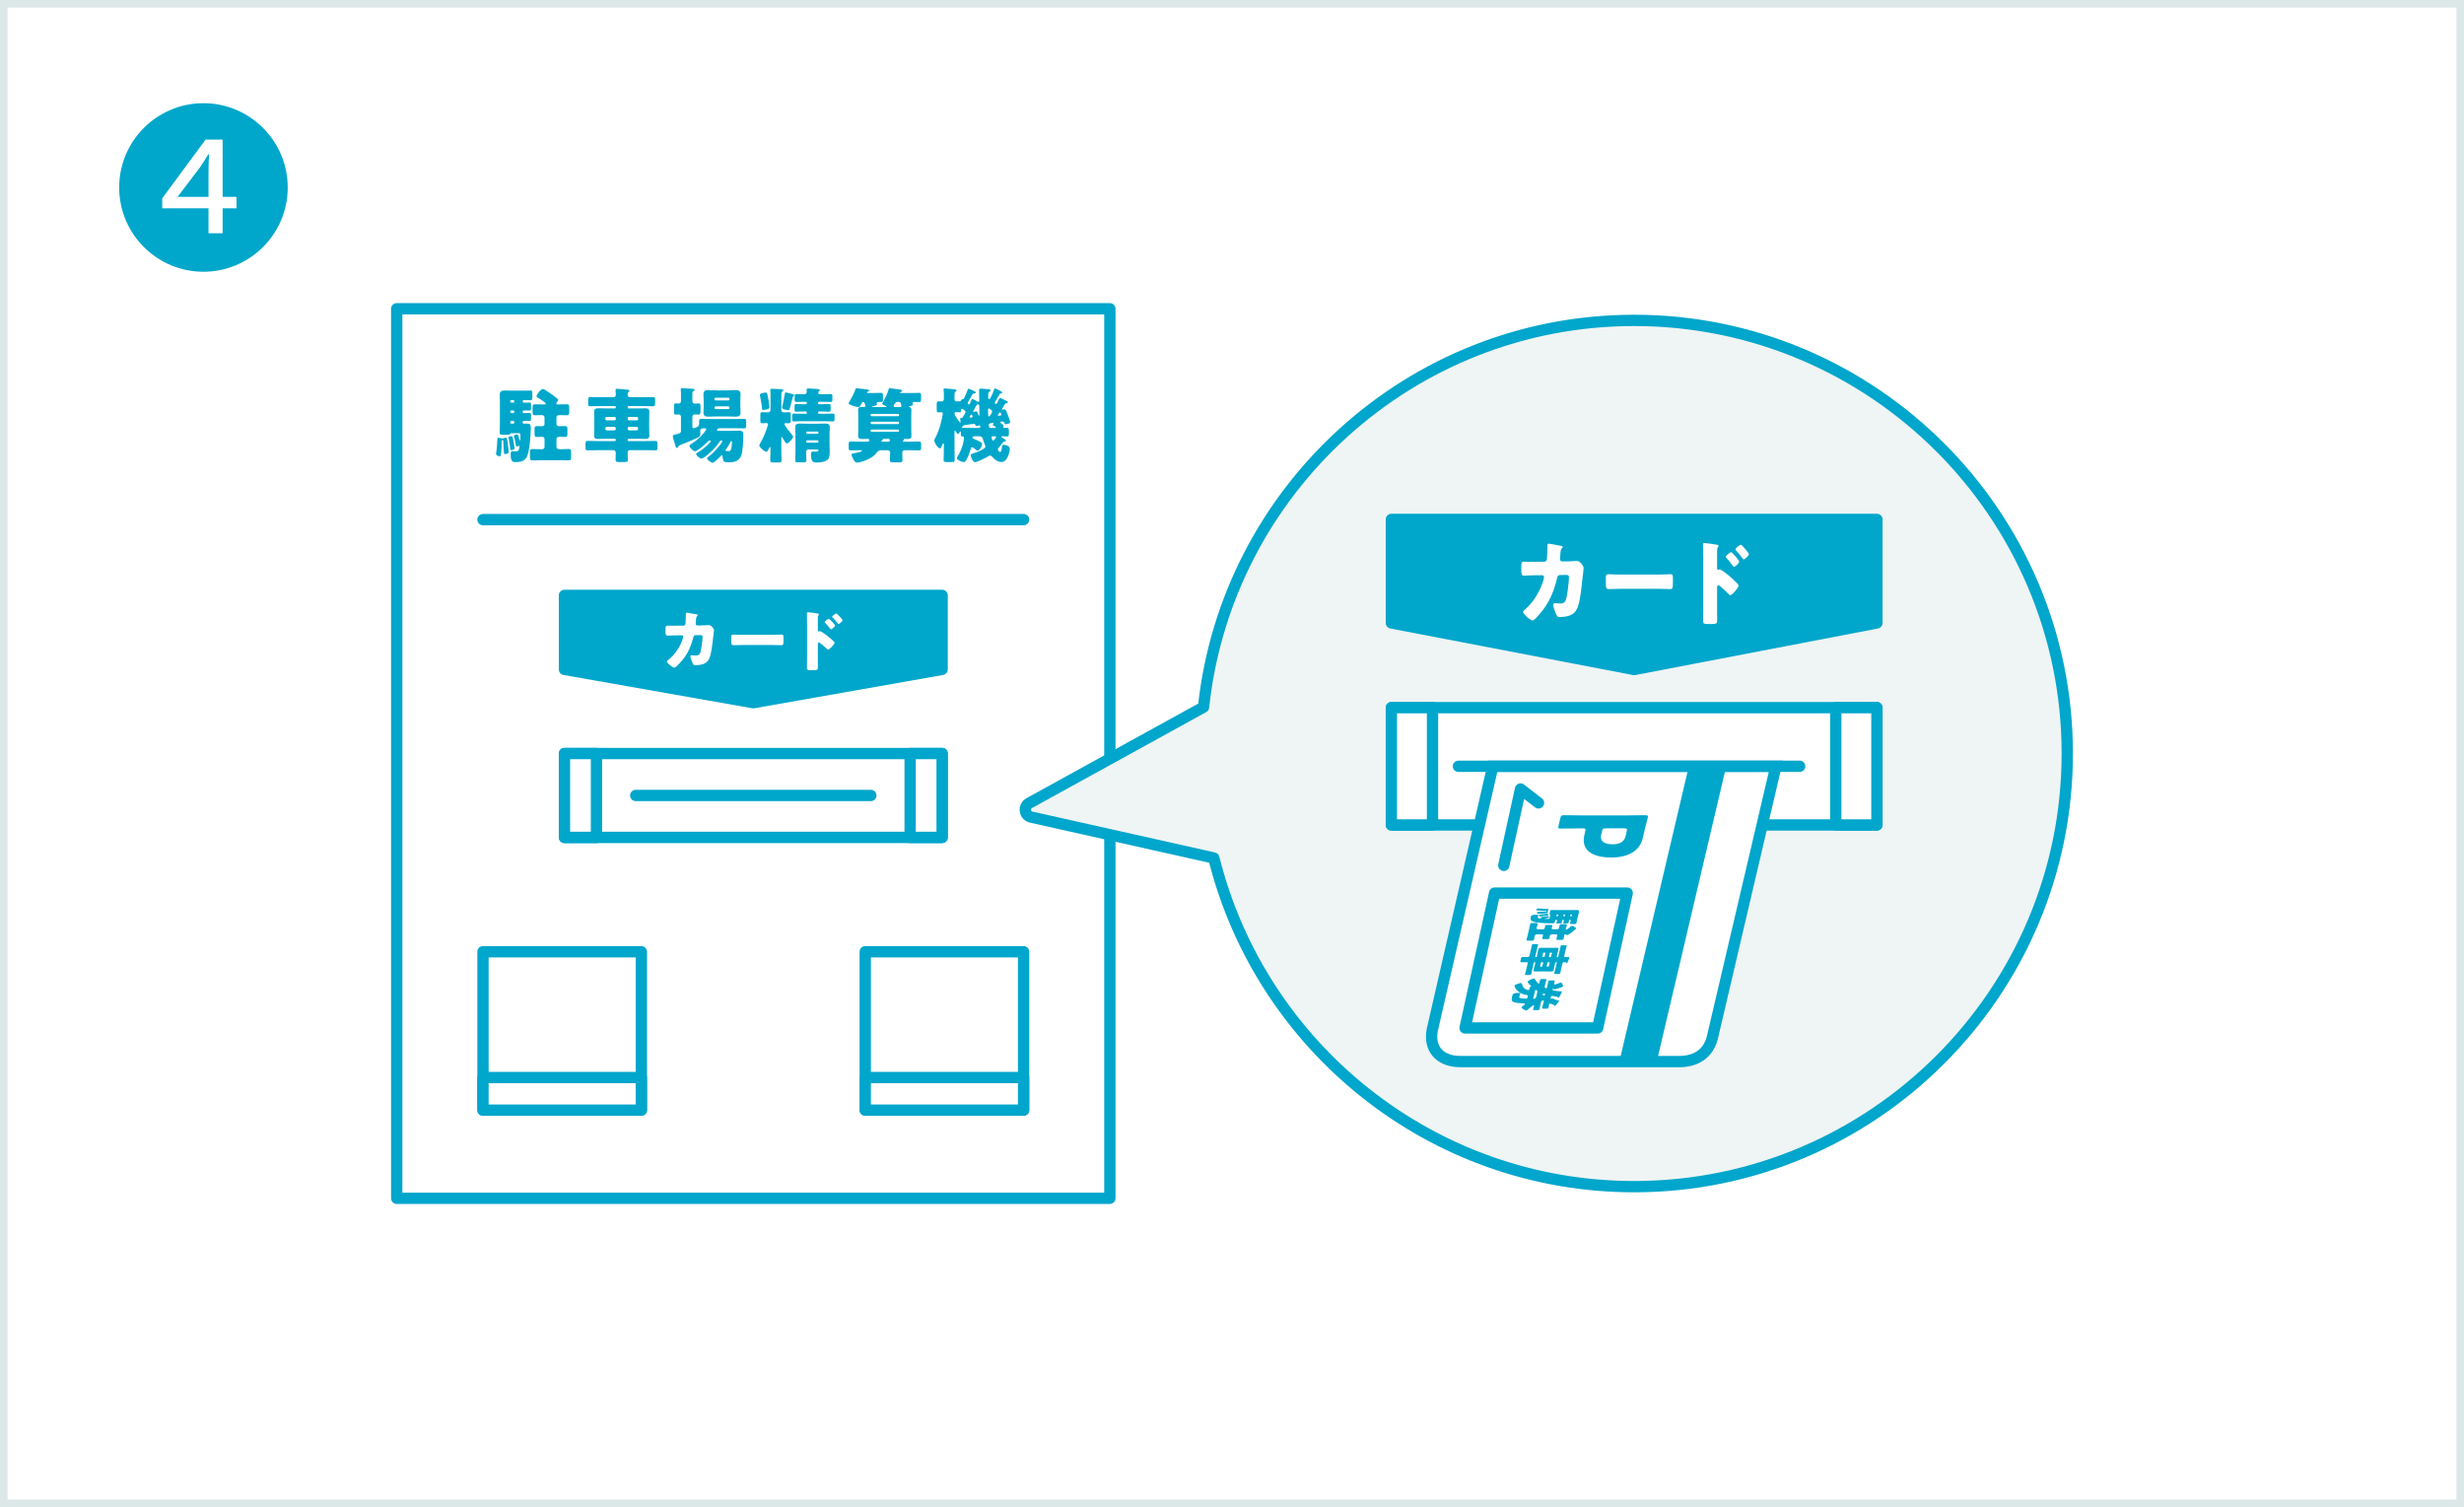 <svg width="327" height="200" viewBox="0 0 327 200" fill="none" xmlns="http://www.w3.org/2000/svg">
<rect x="0" y="0" width="327" height="200" fill="#333333" stroke="none"/>
<g clip-path="url(#clip0_157_371)">
<rect x="0.5" y="0.5" width="326" height="199" fill="white"/>
<rect x="0.5" y="0.5" width="326" height="199" stroke="#DCE7E7"/>
<g clip-path="url(#clip1_157_371)">
<path d="M147.292 40.975H52.65V159.024H147.292V40.975Z" fill="white"/>
<path d="M147.292 159.775H52.65C52.236 159.775 51.9 159.439 51.9 159.025V40.975C51.9 40.561 52.236 40.225 52.65 40.225H147.292C147.706 40.225 148.042 40.561 148.042 40.975V159.025C148.042 159.439 147.706 159.775 147.292 159.775ZM53.4 158.275H146.542V41.725H53.4V158.275Z" fill="#00A6CB"/>
<path d="M65.834 60.257C65.834 60.202 65.844 60.17 65.844 60.116C65.93 59.631 65.984 58.897 65.996 58.455C66.007 58.228 66.007 58.088 66.115 58.088C66.157 58.088 66.579 58.175 66.642 58.186C66.674 58.197 66.697 58.197 66.719 58.197C66.751 58.197 66.794 58.176 66.816 58.154C66.87 58.121 67.075 58.089 67.139 58.089C67.269 58.089 67.302 58.154 67.409 59.006C67.442 59.222 67.507 59.848 67.507 60.021C67.507 60.237 67.031 60.258 67.01 60.258C66.88 60.258 66.88 60.193 66.847 59.643C66.837 59.384 66.826 59.006 66.782 58.478C66.782 58.435 66.782 58.403 66.728 58.403C66.578 58.403 66.578 58.532 66.578 58.596C66.578 59.072 66.544 59.88 66.469 60.312C66.448 60.43 66.436 60.56 66.329 60.56C66.275 60.559 65.834 60.473 65.834 60.257ZM69.371 53.298C69.371 53.374 69.425 53.439 69.511 53.439H69.76C69.975 53.439 70.126 53.418 70.266 53.418C70.45 53.418 70.472 53.515 70.472 53.752V54.162C70.472 54.389 70.45 54.486 70.266 54.486C70.138 54.486 69.965 54.475 69.76 54.475H69.511C69.436 54.475 69.371 54.529 69.371 54.604V54.679C69.371 54.755 69.436 54.82 69.511 54.82H69.76C69.975 54.82 70.126 54.799 70.266 54.799C70.45 54.799 70.472 54.896 70.472 55.133V55.543C70.472 55.77 70.45 55.867 70.266 55.867C70.138 55.867 69.965 55.856 69.76 55.856H69.511C69.436 55.856 69.371 55.91 69.371 55.985V56.083C69.371 56.18 69.425 56.223 69.522 56.223C69.651 56.223 69.781 56.212 69.912 56.212C70.386 56.212 70.439 56.406 70.439 56.74V56.924C70.439 57.766 70.278 59.912 69.921 60.624C69.62 61.228 69.047 61.325 68.412 61.325C68.099 61.325 67.775 61.314 67.775 60.354C67.775 60.106 67.785 59.879 67.99 59.879C68.076 59.879 68.174 59.9 68.314 59.9C68.725 59.9 68.822 59.846 68.897 59.534C68.909 59.458 68.941 59.285 68.941 59.221C68.941 59.189 68.93 59.157 68.897 59.157C68.865 59.157 68.79 59.2 68.757 59.211C68.704 59.232 68.638 59.254 68.573 59.254C68.508 59.254 68.477 59.2 68.454 59.038C68.4 58.704 68.314 58.315 68.228 57.971C68.216 57.928 68.207 57.895 68.207 57.863C68.207 57.713 68.519 57.658 68.617 57.658C68.736 57.658 68.757 57.669 68.909 58.252C68.919 58.295 68.951 58.468 68.995 58.468C69.058 58.468 69.07 57.94 69.07 57.799C69.07 57.508 68.962 57.487 68.736 57.487H67.873C67.775 57.487 67.754 57.519 67.71 57.594C67.656 57.68 67.537 57.692 67.355 57.692H66.751C66.406 57.692 66.308 57.67 66.308 57.4C66.308 56.99 66.341 56.591 66.341 56.192V53.225C66.341 52.913 66.32 52.632 66.32 52.406C66.32 51.942 66.569 51.823 66.989 51.823C67.281 51.823 67.561 51.844 67.841 51.844H69.826C70.053 51.844 70.279 51.823 70.409 51.823C70.626 51.823 70.647 51.953 70.647 52.212V52.687C70.647 52.989 70.626 53.119 70.409 53.119C70.281 53.119 70.053 53.098 69.826 53.098H69.513C69.438 53.098 69.374 53.152 69.374 53.227V53.298H69.371ZM68.088 58.272C68.162 58.618 68.216 58.973 68.27 59.319C68.281 59.383 68.293 59.426 68.293 59.48C68.293 59.707 67.861 59.739 67.84 59.739C67.731 59.739 67.731 59.653 67.71 59.48C67.668 59.114 67.591 58.542 67.505 58.186C67.495 58.143 67.484 58.099 67.484 58.056C67.484 57.905 67.841 57.872 67.873 57.872C67.981 57.872 68.013 57.938 68.088 58.272ZM68.249 53.223C68.249 53.148 68.186 53.094 68.109 53.094H67.862C67.785 53.094 67.722 53.148 67.722 53.223V53.298C67.722 53.374 67.785 53.439 67.862 53.439H68.109C68.186 53.439 68.239 53.375 68.249 53.298V53.223ZM68.249 54.604C68.249 54.529 68.186 54.475 68.109 54.475H67.862C67.785 54.475 67.722 54.529 67.722 54.604V54.679C67.722 54.755 67.785 54.82 67.862 54.82H68.109C68.186 54.82 68.239 54.756 68.249 54.679V54.604ZM68.249 55.985C68.249 55.91 68.186 55.856 68.109 55.856H67.862C67.785 55.856 67.722 55.91 67.722 55.985V56.083C67.722 56.169 67.785 56.223 67.862 56.223H68.109C68.186 56.223 68.239 56.169 68.249 56.083V55.985ZM71.853 61.077C71.454 61.077 71.055 61.098 70.666 61.098C70.365 61.098 70.332 60.991 70.332 60.623V60.084C70.332 59.717 70.353 59.588 70.656 59.588C71.055 59.588 71.454 59.62 71.855 59.62C72.059 59.62 72.264 59.556 72.264 59.318V58.26C72.264 58.044 72.103 57.969 71.909 57.969C71.704 57.969 71.487 57.99 71.272 57.99C70.969 57.99 70.938 57.871 70.938 57.537V57.009C70.938 56.685 70.959 56.545 71.249 56.545C71.466 56.545 71.681 56.566 71.886 56.566C72.058 56.566 72.263 56.501 72.263 56.295V55.39C72.263 55.206 72.091 55.087 71.918 55.087C71.617 55.087 71.326 55.108 71.022 55.108C70.71 55.108 70.677 54.99 70.677 54.644V54.159C70.677 53.782 70.698 53.652 71.022 53.652C71.389 53.652 71.746 53.673 72.112 53.673H72.296C72.361 53.673 72.436 53.641 72.436 53.576C72.436 53.414 71.531 52.864 71.358 52.766C71.282 52.723 71.207 52.68 71.207 52.582C71.207 52.389 71.746 51.622 72.058 51.622C72.221 51.622 73.126 52.259 73.309 52.389C73.472 52.507 73.871 52.809 73.999 52.928C74.043 52.971 74.064 53.014 74.064 53.068C74.064 53.176 73.989 53.262 73.924 53.349C73.891 53.392 73.817 53.489 73.817 53.554C73.817 53.64 73.924 53.672 73.989 53.672H74.108C74.475 53.672 74.841 53.651 75.209 53.651C75.51 53.651 75.543 53.781 75.543 54.115V54.643C75.543 54.978 75.51 55.107 75.209 55.107C74.895 55.107 74.594 55.086 74.281 55.086C74.076 55.086 73.849 55.129 73.849 55.366V56.283C73.849 56.456 74.02 56.564 74.183 56.564C74.453 56.564 74.722 56.543 74.992 56.543C75.282 56.543 75.305 56.683 75.305 57.007V57.525C75.305 57.859 75.282 57.989 74.981 57.989C74.743 57.989 74.505 57.968 74.269 57.968C74.085 57.968 73.849 58.011 73.849 58.248V59.316C73.849 59.586 74.139 59.618 74.356 59.618C74.722 59.618 75.09 59.586 75.466 59.586C75.769 59.586 75.79 59.704 75.79 60.05V60.621C75.79 60.988 75.769 61.096 75.466 61.096C75.067 61.096 74.668 61.075 74.269 61.075H71.853V61.077Z" fill="#00A7CB"/>
<path d="M81.588 54.204C81.665 54.204 81.728 54.14 81.728 54.064V54.032C81.728 53.956 81.665 53.891 81.588 53.891H79.647C79.215 53.891 78.772 53.912 78.341 53.912C78.082 53.912 78.061 53.837 78.061 53.567V53.092C78.061 52.779 78.082 52.693 78.341 52.693C78.772 52.693 79.216 52.714 79.647 52.714H81.427C81.599 52.714 81.728 52.573 81.728 52.402C81.728 52.175 81.686 51.862 81.686 51.755C81.686 51.625 81.782 51.593 81.891 51.593C81.966 51.593 82.096 51.604 82.171 51.614C82.547 51.646 82.925 51.678 83.303 51.722C83.389 51.733 83.54 51.743 83.54 51.862C83.54 51.938 83.475 51.97 83.412 52.035C83.303 52.132 83.293 52.262 83.293 52.434C83.293 52.595 83.444 52.714 83.594 52.714H85.353C85.784 52.714 86.216 52.693 86.659 52.693C86.918 52.693 86.939 52.779 86.939 53.092V53.525C86.939 53.828 86.918 53.914 86.659 53.914C86.216 53.914 85.784 53.893 85.353 53.893H83.433C83.358 53.893 83.293 53.957 83.293 54.034V54.066C83.293 54.141 83.358 54.206 83.433 54.206H84.641C84.966 54.206 85.288 54.185 85.624 54.185C85.969 54.185 86.174 54.25 86.174 54.649C86.174 55.005 86.153 55.361 86.153 55.717V56.72C86.153 57.076 86.174 57.432 86.174 57.788C86.174 58.166 85.98 58.252 85.633 58.252C85.299 58.252 84.975 58.231 84.641 58.231H83.433C83.356 58.231 83.293 58.295 83.293 58.371V58.404C83.293 58.479 83.356 58.533 83.433 58.533H85.665C86.097 58.533 86.54 58.512 86.972 58.512C87.231 58.512 87.251 58.61 87.251 58.911V59.396C87.251 59.687 87.231 59.763 86.972 59.763C86.529 59.763 86.097 59.741 85.665 59.741H83.594C83.389 59.741 83.293 59.892 83.293 60.087C83.293 60.389 83.325 60.691 83.325 60.993C83.325 61.295 83.206 61.316 82.806 61.316H82.18C81.825 61.316 81.695 61.295 81.695 61.004C81.695 60.692 81.716 60.378 81.716 60.066C81.716 59.893 81.597 59.742 81.425 59.742H79.3C78.859 59.742 78.427 59.764 77.996 59.764C77.737 59.764 77.704 59.677 77.704 59.375V58.868C77.704 58.597 77.736 58.512 77.996 58.512C78.427 58.512 78.859 58.533 79.3 58.533H81.588C81.663 58.533 81.728 58.479 81.728 58.404V58.371C81.728 58.296 81.663 58.231 81.588 58.231H80.379C80.056 58.231 79.733 58.252 79.398 58.252C79.053 58.252 78.849 58.188 78.849 57.788C78.849 57.432 78.87 57.076 78.87 56.72V55.715C78.87 55.348 78.849 54.992 78.849 54.625C78.849 54.259 79.064 54.183 79.388 54.183C79.722 54.183 80.046 54.204 80.38 54.204H81.588ZM81.556 55.78C81.665 55.78 81.728 55.705 81.728 55.607V55.5C81.728 55.403 81.653 55.327 81.556 55.327H80.51C80.413 55.327 80.338 55.403 80.338 55.5V55.607C80.338 55.705 80.413 55.78 80.51 55.78H81.556ZM80.543 56.643C80.434 56.643 80.338 56.74 80.338 56.848V56.912C80.338 57.02 80.434 57.117 80.543 57.117H81.523C81.632 57.117 81.728 57.02 81.728 56.912V56.848C81.728 56.729 81.642 56.654 81.523 56.643H80.543ZM84.513 55.78C84.609 55.78 84.686 55.705 84.686 55.607V55.5C84.686 55.403 84.609 55.327 84.513 55.327H83.466C83.37 55.327 83.294 55.403 83.294 55.5V55.607C83.294 55.705 83.359 55.78 83.466 55.78H84.513ZM83.499 56.643C83.379 56.643 83.293 56.729 83.293 56.848V56.912C83.293 57.02 83.379 57.117 83.499 57.117H84.48C84.588 57.117 84.684 57.02 84.684 56.912V56.848C84.684 56.74 84.588 56.643 84.48 56.643H83.499Z" fill="#00A7CB"/>
<path d="M90.376 55.359C90.376 55.079 90.213 55.004 90.096 55.004C89.954 55.004 89.814 55.015 89.674 55.015C89.469 55.015 89.448 54.896 89.448 54.616V53.958C89.448 53.656 89.469 53.537 89.684 53.537C89.803 53.537 89.954 53.549 90.073 53.549C90.234 53.549 90.374 53.451 90.374 53.225V52.211C90.374 52.07 90.343 51.812 90.343 51.671C90.343 51.542 90.428 51.521 90.547 51.521C90.698 51.521 91.776 51.585 91.95 51.596C92.058 51.607 92.177 51.628 92.177 51.747C92.177 51.833 92.091 51.865 91.993 51.941C91.895 52.005 91.885 52.07 91.885 52.178V53.224C91.885 53.472 92.035 53.559 92.177 53.559C92.359 53.559 92.543 53.537 92.727 53.537C92.942 53.537 92.963 53.645 92.963 53.99V54.562C92.963 54.907 92.942 55.015 92.727 55.015C92.543 55.015 92.371 54.994 92.186 54.994C92.035 54.994 91.885 55.101 91.885 55.36V56.514C91.885 56.698 91.906 56.838 92.058 56.838C92.112 56.838 92.349 56.73 92.413 56.708C92.618 56.622 92.781 56.503 92.781 56.266V55.996C92.781 55.705 92.802 55.586 93.028 55.586C93.427 55.586 93.826 55.607 94.237 55.607H97.581C97.98 55.607 98.379 55.586 98.778 55.586C99.004 55.586 99.025 55.684 99.025 55.996V56.503C99.025 56.751 98.983 56.849 98.778 56.849C98.379 56.849 97.98 56.828 97.581 56.828H95.531C95.186 56.828 95.153 57.044 95.153 57.076C95.153 57.162 95.261 57.173 95.326 57.173H97.127C97.451 57.173 97.775 57.152 98.099 57.152C98.617 57.152 98.648 57.411 98.648 57.853C98.648 58.5 98.584 59.838 98.379 60.431C98.097 61.23 97.428 61.348 96.674 61.348C96.026 61.348 95.962 61.284 95.885 60.539C95.874 60.441 95.853 60.409 95.799 60.409C95.757 60.409 95.703 60.464 95.671 60.496C95.508 60.68 94.785 61.413 94.57 61.413C94.355 61.413 93.837 61.003 93.837 60.83C93.837 60.733 93.966 60.646 94.041 60.593C94.731 60.118 95.865 58.77 95.865 58.543C95.865 58.489 95.822 58.468 95.778 58.468H95.713C95.594 58.468 95.541 58.543 95.487 58.63C95.282 58.953 95.013 59.276 94.754 59.558C94.322 60.022 93.632 60.615 93.275 60.798C93.201 60.841 93.135 60.852 93.082 60.852C92.855 60.852 92.379 60.42 92.379 60.238C92.379 60.162 92.477 60.119 92.531 60.087C93.436 59.58 94.343 58.685 94.343 58.523C94.343 58.469 94.266 58.469 94.224 58.469C94.094 58.469 94.019 58.501 93.931 58.598C93.51 59.04 93.035 59.461 92.496 59.775C92.421 59.818 92.323 59.893 92.227 59.893C91.999 59.893 91.493 59.354 91.493 59.16C91.493 59.062 91.591 59.019 91.677 58.966C92.346 58.534 92.831 58.147 93.349 57.531C93.424 57.444 93.725 57.067 93.725 56.969C93.725 56.872 93.618 56.84 93.531 56.84C93.186 56.84 92.927 56.861 92.927 57.142C92.927 57.229 92.939 57.433 92.939 57.574C92.939 57.79 92.918 57.908 92.712 58.016C92.097 58.328 90.921 58.814 90.263 59.062C90.091 59.138 90.069 59.17 90.004 59.289C89.96 59.365 89.927 59.451 89.841 59.451C89.778 59.451 89.722 59.397 89.68 59.278C89.615 59.106 89.528 58.782 89.4 58.372C89.356 58.243 89.291 58.049 89.291 57.92C89.291 57.704 89.463 57.693 89.755 57.628C90.317 57.488 90.371 57.455 90.371 57.132V55.359H90.376ZM96.525 51.81C96.891 51.81 97.258 51.767 97.635 51.767C98.046 51.767 98.282 51.885 98.282 52.338C98.282 52.586 98.251 52.834 98.251 53.137V53.935C98.251 54.226 98.282 54.486 98.282 54.734C98.282 55.176 98.046 55.295 97.645 55.295C97.269 55.295 96.891 55.263 96.523 55.263H95.111C94.743 55.263 94.377 55.295 93.999 55.295C93.59 55.295 93.353 55.188 93.353 54.734C93.353 54.486 93.385 54.226 93.385 53.935V53.137C93.385 52.834 93.353 52.586 93.353 52.338C93.353 51.896 93.579 51.767 93.989 51.767C94.367 51.767 94.743 51.81 95.111 51.81H96.525ZM96.675 53.137C96.751 53.137 96.816 53.083 96.816 53.007V52.921C96.816 52.845 96.751 52.78 96.675 52.78H94.96C94.885 52.78 94.82 52.844 94.82 52.921V53.007C94.82 53.083 94.885 53.137 94.96 53.137H96.675ZM94.993 53.924C94.895 53.924 94.82 54 94.82 54.097V54.118C94.82 54.215 94.895 54.291 94.993 54.291H96.644C96.74 54.291 96.816 54.215 96.816 54.118V54.097C96.816 54 96.751 53.924 96.644 53.924H94.993ZM96.956 58.618C96.837 58.898 96.513 59.427 96.331 59.664C96.309 59.696 96.287 59.718 96.287 59.75C96.287 59.848 96.374 59.848 96.481 59.858C96.535 59.869 96.632 59.869 96.686 59.869C96.838 59.869 96.924 59.848 96.999 59.664C97.064 59.513 97.129 59.222 97.129 58.672C97.129 58.618 97.129 58.531 97.052 58.531C96.999 58.531 96.978 58.574 96.956 58.618Z" fill="#00A7CB"/>
<path d="M102.257 52.641C102.257 52.457 102.257 52.209 102.246 52.09C102.235 51.972 102.225 51.831 102.225 51.756C102.225 51.637 102.289 51.594 102.408 51.594C102.581 51.594 103.358 51.626 103.616 51.648C103.788 51.659 103.961 51.669 103.961 51.778C103.961 51.875 103.885 51.907 103.81 51.951C103.713 52.015 103.691 52.058 103.691 52.663V54.432C103.691 54.594 103.81 54.724 104.014 54.724C104.241 54.724 104.467 54.703 104.704 54.703C104.92 54.703 104.941 54.8 104.941 55.101V55.77C104.941 56.072 104.92 56.169 104.704 56.169C104.564 56.169 104.413 56.158 104.273 56.158C104.197 56.158 104.1 56.179 104.1 56.276C104.1 56.481 104.996 57.56 105.168 57.765C105.222 57.829 105.254 57.862 105.254 57.949C105.254 58.197 104.661 58.845 104.413 58.845C104.305 58.845 104.24 58.747 104.143 58.596C104.035 58.424 103.927 58.251 103.83 58.068C103.819 58.047 103.787 58.004 103.754 58.004C103.7 58.004 103.69 58.09 103.69 58.133V59.558C103.69 60.076 103.722 60.582 103.722 61.089C103.722 61.348 103.614 61.37 103.29 61.37H102.665C102.32 61.37 102.223 61.348 102.223 61.078C102.223 60.571 102.255 60.064 102.255 59.557V59.415C102.255 59.372 102.234 59.318 102.191 59.318C102.126 59.318 102.061 59.49 102.04 59.534C101.986 59.652 101.857 59.954 101.706 59.954C101.479 59.954 100.768 59.35 100.768 59.135C100.768 59.027 100.854 58.898 100.908 58.8C101.232 58.239 101.566 57.451 101.771 56.837C101.803 56.739 101.933 56.384 101.933 56.309C101.933 56.211 101.836 56.147 101.717 56.147C101.534 56.147 101.34 56.168 101.145 56.168C100.93 56.168 100.908 56.082 100.908 55.769V55.089C100.908 54.798 100.93 54.701 101.145 54.701C101.339 54.701 101.642 54.722 101.9 54.722C102.105 54.722 102.234 54.635 102.256 54.419V52.641H102.257ZM101.815 52.231C101.836 52.295 102.009 53.116 102.031 53.277C102.052 53.418 102.117 53.946 102.117 54.054C102.117 54.313 101.491 54.409 101.286 54.409C101.145 54.409 101.135 54.366 101.124 54.107C101.103 53.761 100.941 52.92 100.854 52.489C100.843 52.446 100.843 52.435 100.843 52.414C100.843 52.187 101.447 52.101 101.62 52.101C101.718 52.101 101.783 52.133 101.815 52.231ZM103.789 54.076C103.789 54.055 103.832 53.892 103.886 53.655C103.972 53.288 104.123 52.49 104.156 52.263C104.167 52.177 104.167 52.079 104.264 52.079C104.361 52.079 104.857 52.22 104.997 52.252C105.288 52.327 105.385 52.338 105.385 52.457C105.385 52.511 105.353 52.532 105.31 52.564C105.213 52.64 105.181 52.769 105.116 53.06C105.051 53.363 104.889 53.977 104.792 54.269C104.76 54.376 104.728 54.43 104.598 54.43C104.469 54.431 103.789 54.324 103.789 54.076ZM109.28 52.317C109.604 52.317 109.927 52.296 110.251 52.296C110.445 52.296 110.466 52.36 110.466 52.587V53.019C110.466 53.256 110.445 53.343 110.251 53.343C110.014 53.343 109.636 53.322 109.28 53.322H108.709C108.634 53.322 108.569 53.376 108.569 53.451V53.505C108.569 53.581 108.634 53.646 108.709 53.646H109.043C109.367 53.646 109.701 53.614 110.025 53.614C110.208 53.614 110.23 53.678 110.23 53.884V54.348C110.23 54.564 110.209 54.639 110.025 54.639C109.755 54.639 109.41 54.607 109.043 54.607H108.687C108.622 54.607 108.568 54.671 108.568 54.737V54.78C108.568 54.855 108.622 54.909 108.687 54.909H109.561C109.884 54.909 110.197 54.888 110.521 54.888C110.726 54.888 110.748 54.953 110.748 55.191V55.623C110.748 55.85 110.727 55.925 110.543 55.925C110.219 55.925 109.885 55.904 109.562 55.904H106.325C105.991 55.904 105.667 55.925 105.344 55.925C105.15 55.925 105.128 55.85 105.128 55.623V55.191C105.128 54.964 105.149 54.888 105.344 54.888C105.668 54.888 106.002 54.909 106.325 54.909H106.951C107.027 54.909 107.08 54.855 107.08 54.78V54.737C107.08 54.672 107.026 54.607 106.951 54.607H106.649C106.293 54.607 105.959 54.639 105.668 54.639C105.474 54.639 105.452 54.553 105.452 54.337V53.935C105.452 53.698 105.473 53.612 105.668 53.612C105.992 53.612 106.326 53.644 106.649 53.644H106.941C107.016 53.644 107.081 53.58 107.081 53.503V53.449C107.081 53.374 107.016 53.32 106.941 53.32H106.659C106.303 53.32 105.926 53.341 105.688 53.341C105.483 53.341 105.461 53.254 105.461 53.006V52.651C105.461 52.37 105.472 52.295 105.677 52.295C105.936 52.295 106.205 52.316 106.465 52.316H106.724C106.929 52.316 107.058 52.209 107.058 51.993C107.058 51.917 107.047 51.777 107.047 51.745C107.047 51.604 107.111 51.551 107.252 51.551C107.359 51.551 108.201 51.605 108.352 51.615C108.633 51.636 108.794 51.626 108.794 51.777C108.794 51.852 108.74 51.884 108.686 51.927C108.632 51.971 108.589 52.025 108.589 52.1C108.589 52.23 108.708 52.316 108.805 52.316H109.28V52.317ZM107.295 59.642C107.111 59.642 106.982 59.793 106.982 59.965C106.982 60.343 107.014 60.721 107.014 61.087C107.014 61.335 106.907 61.357 106.604 61.357H105.935C105.633 61.357 105.536 61.336 105.536 61.087C105.536 60.689 105.568 60.3 105.568 59.911V57.624C105.568 57.279 105.536 56.944 105.536 56.718C105.536 56.286 105.773 56.211 106.151 56.211C106.485 56.211 106.831 56.232 107.165 56.232H108.492C108.826 56.232 109.15 56.211 109.474 56.211C109.873 56.211 110.121 56.265 110.121 56.729C110.121 57.032 110.089 57.323 110.089 57.625V58.931C110.089 59.298 110.11 59.654 110.11 60.01C110.11 60.365 110.089 60.797 109.798 61.034C109.453 61.314 108.816 61.38 108.384 61.38C107.953 61.38 107.629 61.336 107.629 60.333C107.629 60.149 107.629 59.934 107.866 59.934C107.985 59.934 108.103 59.945 108.222 59.945C108.341 59.945 108.621 59.945 108.621 59.773C108.621 59.697 108.557 59.654 108.492 59.643L107.295 59.642ZM106.993 57.452C106.993 57.517 107.047 57.571 107.112 57.571H108.504C108.569 57.571 108.623 57.517 108.623 57.452V57.388C108.623 57.324 108.569 57.27 108.504 57.27H107.112C107.048 57.27 106.993 57.324 106.993 57.388V57.452ZM106.993 58.618C106.993 58.693 107.047 58.747 107.122 58.747H108.492C108.568 58.747 108.621 58.693 108.621 58.618V58.574C108.621 58.488 108.567 58.434 108.492 58.434H107.122C107.047 58.434 106.993 58.488 106.993 58.574V58.618Z" fill="#00A7CB"/>
<path d="M120.938 57.107C120.938 57.377 120.958 57.635 120.958 57.905C120.958 58.24 120.635 58.261 120.375 58.261C120.267 58.261 120.17 58.24 120.095 58.24C119.944 58.24 119.944 58.304 119.944 58.347C119.944 58.402 119.923 58.434 119.88 58.466C119.848 58.487 119.826 58.509 119.826 58.541C119.826 58.617 119.879 58.617 119.954 58.617H120.677C121.119 58.617 121.551 58.595 121.993 58.595C122.22 58.595 122.243 58.693 122.243 58.962V59.383C122.243 59.663 122.22 59.772 121.993 59.772C121.551 59.772 121.119 59.75 120.677 59.75H120.03C119.868 59.75 119.739 59.891 119.739 60.053C119.739 60.441 119.771 60.819 119.771 61.067C119.771 61.337 119.631 61.358 119.253 61.358H118.606C118.25 61.358 118.099 61.337 118.099 61.067C118.099 60.883 118.132 60.441 118.132 60.053C118.132 59.891 117.991 59.75 117.818 59.75H116.944C116.588 59.75 116.437 59.955 116.286 60.149C116.059 60.462 115.639 60.732 115.293 60.905C114.937 61.088 114.139 61.39 113.74 61.39C113.513 61.39 113.395 61.206 113.243 60.948C113.168 60.807 113.006 60.473 113.006 60.322C113.006 60.214 113.092 60.192 113.19 60.181C113.427 60.16 114.398 59.965 114.398 59.804C114.398 59.761 114.312 59.739 114.279 59.739C113.804 59.739 113.341 59.772 112.877 59.772C112.65 59.772 112.629 59.664 112.629 59.383V59.167C112.629 58.703 112.629 58.595 112.877 58.595C113.319 58.595 113.762 58.617 114.193 58.617H115.196C115.304 58.617 115.369 58.519 115.369 58.423C115.369 58.293 115.283 58.239 115.164 58.239C114.948 58.239 114.722 58.26 114.495 58.26C114.236 58.26 113.88 58.249 113.88 57.904C113.88 57.634 113.901 57.376 113.901 57.106V55.155C113.901 54.884 113.88 54.626 113.88 54.356C113.88 54.001 114.182 54.001 114.441 54.001C114.516 54.001 114.592 54.012 114.657 54.012C114.754 54.012 114.862 53.968 114.862 53.861C114.862 53.807 114.798 53.667 114.776 53.613C114.733 53.494 114.679 53.333 114.549 53.333C114.441 53.333 114.355 53.537 114.279 53.667C114.171 53.861 114.074 54.023 113.912 54.023C113.632 54.023 112.618 53.72 112.618 53.515C112.618 53.483 112.704 53.343 112.726 53.31C112.953 52.933 113.438 52.016 113.546 51.617C113.557 51.553 113.578 51.52 113.632 51.52C113.718 51.52 114.861 51.66 115.077 51.681C115.163 51.692 115.358 51.725 115.358 51.854C115.358 51.918 115.218 51.952 115.174 51.962C115.099 51.983 115.066 52.048 115.066 52.091C115.066 52.123 115.099 52.155 115.152 52.155H115.983C116.296 52.155 116.61 52.134 116.922 52.134C117.159 52.134 117.18 52.232 117.18 52.49V53.018C117.18 53.277 117.158 53.353 116.899 53.353C116.791 53.353 116.662 53.342 116.619 53.342C116.49 53.342 116.349 53.363 116.349 53.525C116.349 53.59 116.382 53.633 116.382 53.687C116.382 53.806 115.993 53.892 115.918 53.903C115.767 53.924 115.745 53.957 115.745 53.978C115.745 54 115.799 54.022 115.821 54.022H117.569C117.601 54.022 117.655 54.011 117.655 53.957C117.655 53.925 117.601 53.893 117.569 53.882C117.461 53.85 117.074 53.709 117.074 53.57C117.074 53.549 117.159 53.397 117.224 53.278C117.256 53.224 117.289 53.171 117.3 53.149C117.516 52.76 117.839 52.07 117.947 51.638C117.968 51.541 117.969 51.509 118.034 51.509C118.099 51.509 119.005 51.638 119.145 51.659C119.479 51.703 119.728 51.703 119.728 51.875C119.728 51.962 119.619 51.994 119.554 52.005C119.511 52.026 119.446 52.048 119.446 52.102C119.446 52.156 119.5 52.156 119.543 52.156H121.033C121.346 52.156 121.658 52.135 121.97 52.135C122.218 52.135 122.241 52.243 122.241 52.534V52.739C122.241 53.278 122.241 53.354 121.949 53.354C121.755 53.354 121.561 53.343 121.366 53.343C121.247 53.343 121.118 53.386 121.118 53.526C121.118 53.559 121.138 53.602 121.149 53.634C121.16 53.666 121.16 53.677 121.16 53.688C121.16 53.807 120.858 53.882 120.761 53.893C120.718 53.904 120.642 53.914 120.642 53.979C120.642 54.023 120.686 54.023 120.729 54.034C120.805 54.045 120.955 54.131 120.955 54.357C120.955 54.627 120.935 54.885 120.935 55.156V57.107H120.938ZM115.532 55.111C115.543 55.187 115.586 55.23 115.651 55.23H119.201C119.266 55.23 119.319 55.176 119.319 55.111V55.047C119.319 54.983 119.266 54.929 119.201 54.929H115.651C115.587 54.929 115.532 54.983 115.532 55.047V55.111ZM115.532 56.136C115.532 56.211 115.597 56.276 115.672 56.276H119.189C119.265 56.276 119.318 56.212 119.318 56.136V56.104C119.318 56.028 119.264 55.963 119.189 55.963H115.672C115.586 55.963 115.532 56.027 115.532 56.104V56.136ZM115.532 57.171C115.532 57.247 115.597 57.312 115.672 57.312H119.189C119.265 57.312 119.318 57.248 119.318 57.171V57.139C119.318 57.064 119.264 56.999 119.189 56.999H115.672C115.586 56.999 115.532 57.063 115.532 57.139V57.171ZM117.927 58.618C118.024 58.618 118.1 58.542 118.1 58.445C118.1 58.337 118.046 58.24 117.927 58.24H117.279C117.215 58.24 117.15 58.24 117.15 58.294V58.337C117.15 58.402 117.075 58.456 117.021 58.488C117 58.499 116.957 58.52 116.957 58.552C116.957 58.584 117.021 58.607 117.054 58.617L117.927 58.618ZM119.113 53.331C118.876 53.331 118.79 53.492 118.703 53.633L118.66 53.708C118.628 53.762 118.596 53.827 118.596 53.892C118.596 54.022 118.715 54.022 118.736 54.022H119.449C119.557 54.022 119.632 53.978 119.632 53.871C119.632 53.796 119.567 53.58 119.535 53.504C119.492 53.386 119.384 53.343 119.265 53.332H119.113V53.331Z" fill="#00A7CB"/>
<path d="M132.701 52.813C132.82 52.813 133.52 53.159 133.65 53.245C133.714 53.288 133.747 53.321 133.747 53.375C133.747 53.461 133.693 53.515 133.607 53.515H133.576C133.447 53.515 133.402 53.559 133.359 53.645C133.294 53.763 133.057 54.141 133.003 54.216C132.982 54.249 132.971 54.281 132.971 54.314C132.971 54.357 132.992 54.378 133.025 54.378C133.101 54.378 133.219 54.314 133.317 54.314C133.457 54.314 133.554 54.53 133.792 55.167C133.846 55.317 134.072 55.911 134.072 56.04C134.072 56.202 133.587 56.299 133.457 56.299C133.338 56.299 133.329 56.224 133.296 56.116C133.264 56.029 133.176 55.932 133.08 55.932C133.058 55.932 132.929 55.953 132.875 55.964C132.81 55.975 132.757 55.985 132.757 56.061C132.757 56.105 132.81 56.159 132.864 56.191C132.918 56.223 133.188 56.385 133.188 56.461C133.188 56.515 133.176 56.548 133.155 56.58C133.134 56.612 133.123 56.634 133.123 56.655C133.123 56.719 133.199 56.785 133.263 56.785C133.392 56.785 133.522 56.774 133.652 56.774C133.867 56.774 133.889 56.903 133.889 57.14V57.529C133.889 57.82 133.867 57.918 133.619 57.918C133.403 57.918 133.199 57.896 132.983 57.896C132.95 57.896 132.875 57.907 132.875 57.951C132.875 58.015 133.199 58.199 133.274 58.242C133.35 58.285 133.501 58.371 133.501 58.479C133.501 58.586 133.33 58.597 133.297 58.609C133.125 58.63 133.091 58.695 132.994 58.835C132.897 58.986 132.692 59.234 132.605 59.321C132.497 59.428 132.433 59.514 132.433 59.644C132.433 59.785 132.627 59.99 132.724 59.99C132.918 59.99 132.973 59.353 132.994 59.202C133.005 59.095 133.015 59.029 133.21 59.029C133.544 59.029 134.008 59.202 134.008 59.591C134.008 59.946 133.824 60.508 133.641 60.81C133.469 61.101 133.274 61.306 132.918 61.306C132.411 61.306 131.959 60.983 131.657 60.594C131.582 60.508 131.505 60.465 131.386 60.465C131.289 60.465 131.224 60.497 131.149 60.551C130.857 60.745 129.671 61.338 129.369 61.338C129.142 61.338 128.83 60.681 128.83 60.421C128.83 60.249 128.992 60.216 129.175 60.162C129.477 60.076 130.772 59.612 130.772 59.266C130.772 59.18 130.739 59.105 130.707 59.029C130.599 58.77 130.513 58.522 130.426 58.231C130.351 57.961 130.221 57.896 129.951 57.896H129.347C129.261 57.896 129.056 57.907 129.056 58.037C129.056 58.145 129.142 58.21 129.239 58.242C129.487 58.328 129.865 58.512 130.092 58.641C130.297 58.759 130.329 58.791 130.329 58.911C130.329 59.321 129.908 59.817 129.725 59.817C129.661 59.817 129.607 59.752 129.521 59.687C129.413 59.601 129.131 59.353 129.002 59.353C128.883 59.353 128.84 59.526 128.819 59.612C128.689 60.087 128.474 60.615 128.236 61.036C128.139 61.22 128.075 61.316 127.881 61.316C127.654 61.316 126.985 61.046 126.985 60.788C126.985 60.713 127.039 60.647 127.071 60.594C127.373 60.152 127.664 59.45 127.794 58.933C127.837 58.749 127.935 58.286 127.935 58.113C127.935 57.952 127.869 57.92 127.718 57.92C127.524 57.92 127.513 57.779 127.513 57.574V57.326C127.513 57.294 127.502 57.24 127.459 57.24C127.416 57.24 127.383 57.294 127.373 57.326C127.33 57.423 127.254 57.596 127.136 57.596C127.039 57.596 126.867 57.326 126.824 57.241C126.803 57.197 126.78 57.154 126.737 57.154C126.673 57.154 126.674 57.241 126.674 57.327V59.603C126.674 60.088 126.694 60.563 126.694 61.038C126.694 61.297 126.597 61.318 126.252 61.318H125.68C125.356 61.318 125.228 61.297 125.228 61.048C125.228 60.573 125.26 60.088 125.26 59.603V59.02C125.26 58.934 125.26 58.836 125.195 58.836C125.119 58.836 125.076 58.966 125.044 59.052C124.915 59.387 124.871 59.505 124.72 59.505C124.483 59.505 123.987 58.729 123.987 58.459C123.987 58.351 124.041 58.265 124.084 58.179C124.429 57.596 124.678 56.841 124.85 56.194C124.904 55.978 125.12 55.05 125.12 54.867C125.12 54.781 125.056 54.706 124.958 54.706C124.86 54.706 124.634 54.727 124.537 54.727C124.332 54.727 124.311 54.597 124.311 54.263V53.655C124.311 53.396 124.332 53.256 124.537 53.256C124.656 53.256 124.871 53.277 124.969 53.277C125.131 53.277 125.261 53.148 125.261 52.986V52.231C125.261 51.994 125.218 51.789 125.218 51.691C125.218 51.573 125.315 51.551 125.412 51.551C125.552 51.551 126.318 51.626 126.739 51.68C126.825 51.691 126.944 51.702 126.944 51.821C126.944 51.907 126.869 51.928 126.793 51.983C126.685 52.047 126.674 52.188 126.674 52.458V52.986C126.674 53.148 126.803 53.277 126.965 53.277C127.472 53.277 127.506 53.213 127.549 53.127C127.571 53.084 127.646 52.976 127.7 52.976C127.711 52.976 127.754 52.997 127.797 52.997C127.883 52.997 127.925 52.879 127.979 52.77C128.13 52.468 128.325 52.047 128.422 51.724C128.443 51.648 128.464 51.594 128.529 51.594C128.648 51.594 129.187 51.853 129.317 51.917C129.414 51.961 129.489 52.004 129.489 52.079C129.489 52.187 129.414 52.209 129.327 52.209H129.296C129.188 52.209 129.111 52.241 129.058 52.338C128.917 52.597 128.724 52.932 128.605 53.126C128.497 53.298 128.422 53.417 128.422 53.471C128.422 53.569 128.54 53.665 128.594 53.665C128.68 53.665 128.703 53.611 128.907 53.104C128.961 52.974 128.971 52.942 129.035 52.942C129.111 52.942 129.585 53.212 129.682 53.265C129.725 53.297 129.779 53.33 129.844 53.33C129.941 53.33 129.964 53.222 129.964 53.146C129.964 52.768 129.942 52.391 129.942 52.024V51.797C129.942 51.624 130.007 51.57 130.179 51.57C130.201 51.57 131.053 51.634 131.139 51.645C131.366 51.666 131.441 51.688 131.441 51.818C131.441 51.925 131.367 51.969 131.27 52.023C131.184 52.066 131.15 52.12 131.15 52.325V52.832C131.15 52.865 131.161 52.908 131.182 52.919C131.225 52.94 131.311 52.973 131.322 52.973C131.343 52.973 131.365 52.952 131.398 52.898C131.56 52.639 131.862 51.949 131.927 51.689C131.959 51.582 131.97 51.549 132.035 51.549C132.142 51.549 132.671 51.829 132.832 51.915C132.94 51.97 132.994 52.013 132.994 52.099C132.994 52.207 132.897 52.218 132.821 52.218H132.8C132.703 52.218 132.692 52.272 132.628 52.379C132.487 52.628 132.229 53.069 132.078 53.296C132.046 53.34 132.035 53.383 132.035 53.437C132.035 53.523 132.078 53.61 132.176 53.61C132.305 53.61 132.348 53.48 132.564 52.995C132.603 52.911 132.626 52.813 132.701 52.813ZM127.491 56.006C127.491 55.963 127.425 55.672 127.425 55.574C127.425 55.467 127.523 55.477 127.576 55.477C127.64 55.477 127.717 55.445 127.771 55.369C127.912 55.165 128.137 54.765 128.137 54.668C128.137 54.475 127.716 54.248 127.651 54.248C127.587 54.248 127.554 54.312 127.554 54.377V54.409C127.554 54.582 127.533 54.722 127.339 54.722C127.22 54.722 126.993 54.689 126.863 54.689C126.766 54.689 126.669 54.765 126.669 54.851C126.669 55.131 127.349 56.07 127.446 56.07C127.479 56.071 127.491 56.038 127.491 56.006ZM129.854 56.794C129.973 56.794 130.102 56.794 130.102 56.632C130.102 56.557 130.08 56.448 129.982 56.448C129.939 56.448 129.917 56.459 129.874 56.469C129.798 56.49 129.669 56.534 129.582 56.534C129.485 56.534 129.463 56.469 129.442 56.393C129.41 56.295 129.366 56.242 129.258 56.242C129.237 56.242 128.082 56.404 127.996 56.415C127.899 56.426 127.888 56.436 127.834 56.522C127.791 56.587 127.792 56.587 127.727 56.598C127.684 56.609 127.64 56.641 127.64 56.684C127.64 56.771 127.737 56.771 127.791 56.771C128.158 56.771 128.515 56.792 128.881 56.792H129.854V56.794ZM129.076 55.294C129.076 55.251 129.043 55.187 129.011 55.089C129 55.046 128.968 55.003 128.925 55.003C128.85 55.003 128.785 55.132 128.71 55.24C128.688 55.272 128.667 55.304 128.667 55.326C128.667 55.381 128.71 55.413 128.753 55.413C128.957 55.413 129.076 55.403 129.076 55.294ZM129.14 54.604C129.14 54.647 129.173 54.658 129.205 54.658C129.237 54.658 129.281 54.647 129.302 54.647C129.377 54.626 129.497 54.583 129.562 54.583C129.702 54.583 129.831 54.961 129.863 55.079C129.874 55.111 129.895 55.155 129.938 55.155C129.981 55.155 129.981 55.1 129.981 55.068C129.981 54.745 129.97 54.172 129.959 53.828C129.959 53.752 129.905 53.666 129.819 53.666C129.711 53.666 129.636 53.687 129.582 53.785C129.529 53.881 129.14 54.582 129.14 54.604ZM131.126 54.787C131.126 54.992 131.137 55.272 131.245 55.272C131.374 55.272 131.676 54.733 131.676 54.625C131.676 54.42 131.266 54.204 131.245 54.204C131.126 54.204 131.126 54.345 131.126 54.431V54.787ZM131.979 56.794C132.087 56.794 132.151 56.783 132.151 56.718C132.151 56.654 132.097 56.632 131.859 56.491C131.816 56.47 131.762 56.448 131.762 56.405C131.762 56.319 131.848 56.254 131.848 56.189C131.848 56.135 131.805 56.125 131.751 56.125C131.589 56.125 131.222 56.157 131.222 56.384C131.222 56.707 131.308 56.794 131.567 56.794H131.979ZM131.805 57.894C131.708 57.894 131.59 57.916 131.59 58.035C131.59 58.078 131.665 58.467 131.805 58.467C131.913 58.467 132.194 58.089 132.194 58.014C132.194 57.906 132.075 57.895 132 57.895L131.805 57.894ZM132.539 55.176C132.55 55.176 132.668 55.165 132.744 55.155C132.819 55.143 132.884 55.1 132.884 55.025C132.884 54.982 132.852 54.917 132.819 54.841C132.798 54.798 132.766 54.734 132.701 54.734C132.647 54.734 132.614 54.798 132.538 54.906C132.495 54.971 132.419 55.047 132.419 55.079C132.42 55.155 132.474 55.176 132.539 55.176Z" fill="#00A7CB"/>
<path d="M135.843 69.711H64.099C63.684 69.711 63.349 69.375 63.349 68.961C63.349 68.547 63.684 68.211 64.099 68.211H135.844C136.258 68.211 136.594 68.547 136.594 68.961C136.594 69.375 136.257 69.711 135.843 69.711Z" fill="#00A6CB"/>
<path d="M125.032 88.836L99.972 93.258L74.91 88.836V79.01H125.032V88.836Z" fill="#00A7CB"/>
<path d="M99.972 94.007C99.928 94.007 99.885 94.003 99.841 93.995L74.781 89.574C74.424 89.512 74.162 89.2 74.162 88.836V79.01C74.162 78.596 74.498 78.26 74.912 78.26H125.032C125.446 78.26 125.782 78.596 125.782 79.01V88.836C125.782 89.2 125.521 89.512 125.161 89.574L100.101 93.995C100.059 94.003 100.014 94.007 99.972 94.007ZM75.662 88.207L99.972 92.495L124.282 88.207V79.76H75.662V88.207Z" fill="#00A6CB"/>
<path d="M90.697 83.027C90.847 83.027 90.953 82.93 90.971 82.789C90.996 82.63 91.014 81.728 91.023 81.508C91.023 81.403 91.049 81.314 91.174 81.314C91.236 81.314 92.365 81.508 92.481 81.535C92.516 81.544 92.614 81.58 92.614 81.624C92.614 81.659 92.588 81.686 92.552 81.721C92.49 81.775 92.401 81.871 92.376 82.119C92.367 82.198 92.323 82.72 92.323 82.764C92.323 82.914 92.403 83.002 92.552 83.002H92.984C93.258 82.993 94.081 82.958 94.097 82.958C94.38 82.958 94.76 83.426 94.76 83.63C94.76 83.735 94.636 84.672 94.611 84.849C94.531 85.556 94.398 86.801 94.115 87.411C93.939 87.791 93.701 87.994 93.311 88.135C93.019 88.233 92.597 88.277 92.287 88.277C92.076 88.277 92.031 88.224 91.942 88.056C91.846 87.853 91.624 87.358 91.624 87.137C91.624 87.023 91.686 86.96 91.8 86.96C91.906 86.96 92.154 86.995 92.365 86.995C92.79 86.995 92.913 86.757 93.001 86.377C93.099 85.944 93.24 84.955 93.24 84.522C93.24 84.336 93.188 84.284 92.913 84.284L92.305 84.293C92.127 84.293 92.056 84.417 92.022 84.567C91.766 85.583 91.368 86.546 90.731 87.384C90.564 87.606 89.725 88.604 89.486 88.604C89.264 88.604 88.513 88.003 88.513 87.792C88.513 87.703 88.593 87.65 88.734 87.544C89.618 86.819 90.317 85.76 90.642 84.664C90.651 84.62 90.668 84.54 90.668 84.505C90.668 84.391 90.581 84.311 90.475 84.311L89.511 84.32C89.264 84.32 88.725 84.355 88.584 84.355C88.389 84.355 88.319 84.197 88.319 83.887V83.463C88.319 83.118 88.362 83.029 88.566 83.029C88.814 83.029 89.061 83.038 89.308 83.038C89.37 83.038 89.431 83.038 89.493 83.038L90.697 83.027Z" fill="white"/>
<path d="M102.545 84.246C103.066 84.246 103.632 84.211 103.712 84.211C103.941 84.211 103.977 84.308 103.977 84.565V84.989C103.977 85.474 103.968 85.625 103.685 85.625C103.34 85.625 102.934 85.599 102.545 85.599H98.481C98.093 85.599 97.677 85.625 97.35 85.625C97.05 85.625 97.05 85.457 97.05 84.989V84.583C97.05 84.317 97.076 84.212 97.306 84.212C97.43 84.212 97.924 84.247 98.481 84.247L102.545 84.246Z" fill="white"/>
<path d="M108.536 87.595C108.536 87.886 108.545 88.178 108.545 88.478C108.545 88.875 108.527 88.938 107.962 88.938H107.555C107.193 88.938 107.087 88.893 107.087 88.664C107.087 88.31 107.105 87.967 107.105 87.613V82.515C107.105 82.205 107.087 81.666 107.087 81.419C107.087 81.304 107.105 81.251 107.229 81.251C107.344 81.251 108.377 81.384 108.589 81.428C108.642 81.437 108.686 81.481 108.686 81.533C108.686 81.578 108.66 81.613 108.633 81.639C108.589 81.701 108.536 81.772 108.536 81.957V83.671C108.536 83.715 108.545 83.794 108.642 83.794C108.686 83.794 108.748 83.759 108.792 83.759C108.863 83.759 108.987 83.821 109.11 83.901C109.402 84.069 109.755 84.351 109.879 84.449C110.108 84.626 110.498 84.962 110.692 85.165C110.727 85.209 110.754 85.253 110.754 85.306C110.754 85.483 110.109 86.199 109.906 86.199C109.826 86.199 109.739 86.111 109.685 86.057C109.535 85.916 108.81 85.262 108.669 85.262C108.545 85.262 108.537 85.386 108.537 85.474L108.536 87.595ZM110.816 83.018C110.816 83.195 110.374 83.513 110.286 83.513C110.233 83.513 110.18 83.443 110.145 83.398C109.959 83.151 109.748 82.913 109.535 82.692C109.482 82.638 109.438 82.603 109.438 82.55C109.438 82.426 109.915 82.117 109.995 82.117C110.082 82.118 110.816 82.886 110.816 83.018ZM111.814 82.312C111.814 82.479 111.39 82.806 111.284 82.806C111.24 82.806 111.187 82.736 111.151 82.692C110.966 82.444 110.745 82.223 110.533 81.994C110.471 81.932 110.436 81.905 110.436 81.852C110.436 81.728 110.904 81.411 110.993 81.411C111.082 81.411 111.814 82.179 111.814 82.312Z" fill="white"/>
<path d="M125.03 100H74.91V111.132H125.03V100Z" fill="white"/>
<path d="M125.032 111.882H74.912C74.498 111.882 74.162 111.546 74.162 111.132V99.999C74.162 99.585 74.498 99.249 74.912 99.249H125.032C125.446 99.249 125.782 99.585 125.782 99.999V111.132C125.782 111.546 125.446 111.882 125.032 111.882ZM75.662 110.382H124.282V100.749H75.662V110.382Z" fill="#00A6CB"/>
<path d="M79.159 100H74.91V111.132H79.159V100Z" fill="white"/>
<path d="M79.159 111.882H74.91C74.496 111.882 74.16 111.546 74.16 111.132V99.999C74.16 99.585 74.496 99.249 74.91 99.249H79.159C79.573 99.249 79.909 99.585 79.909 99.999V111.132C79.909 111.546 79.573 111.882 79.159 111.882ZM75.662 110.382H78.409V100.749H75.662V110.382Z" fill="#00A6CB"/>
<path d="M125.032 100H120.784V111.132H125.032V100Z" fill="white"/>
<path d="M125.032 111.882H120.784C120.37 111.882 120.034 111.546 120.034 111.132V99.999C120.034 99.585 120.37 99.249 120.784 99.249H125.032C125.446 99.249 125.782 99.585 125.782 99.999V111.132C125.782 111.546 125.446 111.882 125.032 111.882ZM121.534 110.382H124.282V100.749H121.534V110.382Z" fill="#00A6CB"/>
<path d="M115.575 106.316H84.367C83.953 106.316 83.617 105.98 83.617 105.566C83.617 105.152 83.953 104.816 84.367 104.816H115.574C115.988 104.816 116.325 105.152 116.325 105.566C116.325 105.98 115.989 106.316 115.575 106.316Z" fill="#00A6CB"/>
<path d="M85.115 126.306H64.099V147.322H85.115V126.306Z" fill="white"/>
<path d="M85.114 148.072H64.099C63.684 148.072 63.349 147.736 63.349 147.322V126.306C63.349 125.892 63.684 125.556 64.099 125.556H85.115C85.528 125.556 85.865 125.892 85.865 126.306V147.322C85.864 147.736 85.528 148.072 85.114 148.072ZM64.849 146.572H84.365V127.056H64.849V146.572Z" fill="#00A6CB"/>
<path d="M135.844 126.306H114.828V147.322H135.844V126.306Z" fill="white"/>
<path d="M135.843 148.072H114.828C114.414 148.072 114.078 147.736 114.078 147.322V126.306C114.078 125.892 114.414 125.556 114.828 125.556H135.844C136.258 125.556 136.594 125.892 136.594 126.306V147.322C136.593 147.736 136.257 148.072 135.843 148.072ZM115.578 146.572H135.094V127.056H115.578V146.572Z" fill="#00A6CB"/>
<path d="M85.115 142.996H64.099V147.321H85.115V142.996Z" fill="white"/>
<path d="M85.114 148.072H64.099C63.684 148.072 63.349 147.736 63.349 147.322V142.997C63.349 142.583 63.684 142.247 64.099 142.247H85.115C85.528 142.247 85.865 142.583 85.865 142.997V147.322C85.864 147.736 85.528 148.072 85.114 148.072ZM64.849 146.572H84.365V143.747H64.849V146.572Z" fill="#00A6CB"/>
<path d="M135.844 142.996H114.828V147.321H135.844V142.996Z" fill="white"/>
<path d="M135.843 148.072H114.828C114.414 148.072 114.078 147.736 114.078 147.322V142.997C114.078 142.583 114.414 142.247 114.828 142.247H135.844C136.258 142.247 136.594 142.583 136.594 142.997V147.322C136.593 147.736 136.257 148.072 135.843 148.072ZM115.578 146.572H135.094V143.747H115.578V146.572Z" fill="#00A6CB"/>
<path d="M216.869 42.519C187.256 42.519 162.806 65.032 159.723 93.842L136.585 106.586C136.221 106.786 136.02 107.191 136.078 107.604C136.137 108.015 136.443 108.347 136.849 108.438L161.091 113.865C167.312 138.882 189.955 157.48 216.869 157.48C248.564 157.48 274.35 131.695 274.35 100C274.35 68.305 248.565 42.519 216.869 42.519Z" fill="#EFF4F4"/>
<path d="M216.869 42.519C187.255 42.519 162.806 65.032 159.723 93.842L136.585 106.586C136.221 106.786 136.02 107.191 136.078 107.604C136.137 108.015 136.443 108.347 136.849 108.438L161.091 113.865C167.312 138.882 189.955 157.48 216.869 157.48C248.564 157.48 274.35 131.695 274.35 100C274.35 68.305 248.565 42.519 216.869 42.519Z" stroke="#00A6CB" stroke-width="1.5" stroke-miterlimit="10" stroke-linecap="round" stroke-linejoin="round"/>
<path d="M249.088 93.911H184.651V109.476H249.088V93.911Z" fill="white"/>
<path d="M249.088 110.226H184.651C184.237 110.226 183.901 109.89 183.901 109.476V93.912C183.901 93.498 184.237 93.162 184.651 93.162H249.088C249.502 93.162 249.838 93.498 249.838 93.912V109.476C249.838 109.89 249.502 110.226 249.088 110.226ZM185.401 108.726H248.338V94.662H185.401V108.726Z" fill="#00A6CB"/>
<path d="M190.112 93.911H184.651V109.476H190.112V93.911Z" fill="white"/>
<path d="M190.112 110.226H184.651C184.237 110.226 183.901 109.89 183.901 109.476V93.912C183.901 93.498 184.237 93.162 184.651 93.162H190.112C190.526 93.162 190.862 93.498 190.862 93.912V109.476C190.862 109.89 190.526 110.226 190.112 110.226ZM185.401 108.726H189.362V94.662H185.401V108.726Z" fill="#00A6CB"/>
<path d="M249.088 93.911H243.627V109.476H249.088V93.911Z" fill="white"/>
<path d="M249.088 110.226H243.627C243.213 110.226 242.877 109.89 242.877 109.476V93.912C242.877 93.498 243.213 93.162 243.627 93.162H249.088C249.502 93.162 249.838 93.498 249.838 93.912V109.476C249.838 109.89 249.502 110.226 249.088 110.226ZM244.377 108.726H248.338V94.662H244.377V108.726Z" fill="#00A6CB"/>
<path d="M249.088 82.67L216.869 88.852L184.651 82.67V68.932H249.088V82.67Z" fill="#00A7CB"/>
<path d="M216.869 89.602C216.822 89.602 216.775 89.597 216.728 89.588L184.509 83.406C184.155 83.339 183.901 83.029 183.901 82.67V68.932C183.901 68.518 184.237 68.182 184.651 68.182H249.088C249.502 68.182 249.838 68.518 249.838 68.932V82.67C249.838 83.029 249.582 83.339 249.23 83.406L217.011 89.588C216.964 89.597 216.917 89.602 216.869 89.602ZM185.401 82.05L216.869 88.088L248.338 82.05V69.682H185.401V82.05Z" fill="#00A6CB"/>
<path d="M204.942 74.544C205.135 74.544 205.271 74.408 205.295 74.21C205.329 73.988 205.352 72.728 205.362 72.418C205.362 72.27 205.397 72.147 205.556 72.147C205.635 72.147 207.088 72.418 207.237 72.456C207.282 72.469 207.407 72.518 207.407 72.58C207.407 72.629 207.372 72.666 207.327 72.716C207.247 72.79 207.134 72.926 207.099 73.272C207.087 73.383 207.032 74.113 207.032 74.174C207.032 74.384 207.134 74.508 207.327 74.508H207.883C208.236 74.495 209.291 74.446 209.314 74.446C209.677 74.446 210.166 75.101 210.166 75.385C210.166 75.533 210.008 76.843 209.974 77.09C209.872 78.079 209.702 79.821 209.338 80.675C209.111 81.206 208.804 81.49 208.304 81.688C207.93 81.825 207.386 81.886 206.989 81.886C206.717 81.886 206.659 81.812 206.545 81.576C206.421 81.292 206.138 80.6 206.138 80.291C206.138 80.131 206.216 80.044 206.364 80.044C206.501 80.044 206.818 80.094 207.091 80.094C207.636 80.094 207.796 79.76 207.909 79.229C208.034 78.624 208.215 77.239 208.215 76.633C208.215 76.373 208.148 76.299 207.795 76.299L207.013 76.312C206.786 76.312 206.695 76.485 206.649 76.695C206.32 78.117 205.81 79.464 204.993 80.638C204.777 80.947 203.699 82.343 203.392 82.343C203.108 82.343 202.142 81.502 202.142 81.206C202.142 81.082 202.245 81.008 202.426 80.859C203.561 79.846 204.458 78.363 204.879 76.83C204.89 76.768 204.911 76.657 204.911 76.608C204.911 76.447 204.798 76.336 204.662 76.336L203.425 76.349C203.107 76.349 202.414 76.398 202.233 76.398C201.983 76.398 201.892 76.176 201.892 75.744V75.15C201.892 74.669 201.95 74.545 202.211 74.545C202.528 74.545 202.847 74.558 203.164 74.558C203.244 74.558 203.322 74.558 203.401 74.558L204.942 74.544Z" fill="white"/>
<path d="M220.174 76.25C220.844 76.25 221.571 76.2 221.674 76.2C221.969 76.2 222.013 76.336 222.013 76.694V77.288C222.013 77.968 222.003 78.178 221.64 78.178C221.197 78.178 220.674 78.141 220.174 78.141H214.952C214.452 78.141 213.92 78.178 213.5 78.178C213.113 78.178 213.112 77.944 213.112 77.288V76.72C213.112 76.349 213.147 76.2 213.442 76.2C213.601 76.2 214.236 76.25 214.952 76.25H220.174Z" fill="white"/>
<path d="M227.879 80.934C227.879 81.342 227.89 81.75 227.89 82.17C227.89 82.726 227.867 82.813 227.14 82.813H226.618C226.153 82.813 226.017 82.751 226.017 82.43C226.017 81.935 226.039 81.453 226.039 80.959V73.827C226.039 73.394 226.017 72.64 226.017 72.295C226.017 72.134 226.039 72.06 226.198 72.06C226.345 72.06 227.676 72.246 227.948 72.307C228.015 72.32 228.071 72.381 228.071 72.455C228.071 72.517 228.038 72.566 228.004 72.603C227.947 72.69 227.879 72.789 227.879 73.048V75.445C227.879 75.507 227.89 75.618 228.015 75.618C228.072 75.618 228.153 75.569 228.209 75.569C228.3 75.569 228.458 75.655 228.616 75.766C228.991 76 229.445 76.396 229.604 76.533C229.899 76.78 230.399 77.25 230.648 77.534C230.694 77.596 230.728 77.657 230.728 77.731C230.728 77.978 229.899 78.98 229.638 78.98C229.535 78.98 229.422 78.856 229.354 78.782C229.161 78.585 228.23 77.67 228.049 77.67C227.89 77.67 227.879 77.843 227.879 77.967V80.934ZM230.808 74.532C230.808 74.78 230.241 75.224 230.127 75.224C230.059 75.224 229.989 75.125 229.944 75.064C229.705 74.717 229.432 74.383 229.16 74.075C229.093 74.001 229.036 73.952 229.036 73.878C229.036 73.704 229.649 73.272 229.752 73.272C229.865 73.271 230.808 74.347 230.808 74.532ZM232.09 73.543C232.09 73.777 231.546 74.235 231.409 74.235C231.352 74.235 231.284 74.135 231.239 74.074C231.001 73.728 230.717 73.419 230.444 73.097C230.365 73.011 230.319 72.974 230.319 72.9C230.319 72.727 230.92 72.282 231.034 72.282C231.148 72.283 232.09 73.358 232.09 73.543Z" fill="white"/>
<path d="M190.071 136.721L198.114 101.694H235.683L227.258 137.654C226.742 139.84 225.053 140.877 222.933 140.877H193.76C191.215 140.876 189.604 139.307 190.071 136.721Z" fill="white"/>
<path d="M222.934 141.626H193.76C192.211 141.626 190.916 141.099 190.115 140.14C189.349 139.224 189.078 137.995 189.332 136.587L189.338 136.552L197.515 100.944H236.629L227.989 137.825C227.427 140.205 225.537 141.626 222.934 141.626ZM190.806 136.871C190.639 137.82 190.798 138.618 191.266 139.179C191.777 139.79 192.662 140.127 193.76 140.127H222.933C224.042 140.127 225.985 139.783 226.529 137.481L234.737 102.444H198.71L190.806 136.871Z" fill="#00A6CB"/>
<path d="M212.03 136.419L215.954 118.519H198.353L194.431 136.419H212.03Z" fill="white"/>
<path d="M212.03 137.169H194.429C194.202 137.169 193.987 137.066 193.845 136.889C193.703 136.712 193.648 136.481 193.697 136.259L197.62 118.359C197.695 118.014 198 117.769 198.352 117.769H215.953C216.181 117.769 216.395 117.872 216.537 118.049C216.68 118.226 216.734 118.457 216.685 118.679L212.761 136.579C212.688 136.924 212.383 137.169 212.03 137.169ZM195.362 135.669H211.427L215.022 119.269H198.957L195.362 135.669Z" fill="#00A6CB"/>
<path d="M214.909 140.876L224.125 101.694H229.09L219.873 140.876H214.909Z" fill="#00A7CB"/>
<path d="M202.969 123.142C203.009 122.971 203.034 122.799 203.073 122.632C203.104 122.502 203.178 122.488 203.42 122.488H203.775C204.016 122.488 204.099 122.497 204.069 122.628C204.028 122.799 203.966 122.971 203.926 123.142C203.905 123.231 203.927 123.318 204.083 123.318H204.778C204.92 123.318 204.986 123.249 205.006 123.166C205.027 123.078 205.034 122.985 205.056 122.893C205.086 122.763 205.167 122.749 205.387 122.749H205.735C205.948 122.749 206.038 122.758 206.008 122.883C205.987 122.976 205.951 123.069 205.93 123.157C205.912 123.231 205.934 123.318 206.069 123.318H206.666C206.787 123.318 206.883 123.244 206.9 123.17C206.93 123.041 206.945 122.916 206.976 122.786C207.007 122.651 207.088 122.638 207.316 122.638H207.635C207.883 122.638 207.965 122.647 207.933 122.786C207.896 122.943 207.845 123.096 207.808 123.254L207.79 123.333C207.783 123.36 207.797 123.393 207.84 123.393C207.946 123.393 208.4 123.004 208.482 122.93C208.518 122.898 208.554 122.866 208.618 122.866C208.746 122.866 209.195 123.096 209.163 123.232C209.147 123.301 208.636 123.69 208.532 123.769C208.437 123.838 208.2 124.01 208.109 124.065C208.076 124.085 208.045 124.093 208.008 124.093C207.938 124.093 207.89 124.061 207.838 124.032C207.814 124.018 207.758 123.986 207.715 123.986C207.658 123.986 207.624 124.032 207.618 124.06L207.605 124.111C207.568 124.269 207.547 124.425 207.51 124.584C207.479 124.714 207.39 124.728 207.17 124.728H206.823C206.602 124.728 206.519 124.714 206.551 124.584C206.582 124.45 206.627 124.319 206.659 124.186C206.68 124.097 206.674 124 206.517 124H205.914C205.801 124 205.712 124.074 205.696 124.144C205.669 124.26 205.656 124.376 205.629 124.492C205.6 124.617 205.504 124.627 205.291 124.627H204.952C204.731 124.627 204.648 124.617 204.679 124.488C204.703 124.384 204.74 124.283 204.765 124.181C204.784 124.102 204.78 124 204.623 124H203.92C203.742 124 203.691 124.126 203.67 124.218C203.633 124.376 203.617 124.532 203.579 124.696C203.548 124.826 203.469 124.835 203.241 124.835H202.864C202.623 124.835 202.554 124.826 202.586 124.696C202.626 124.525 202.681 124.352 202.722 124.181L202.969 123.142ZM208.334 122.077C208.284 122.077 208.236 122.099 208.228 122.137L208.204 122.243C208.183 122.337 208.182 122.401 208.168 122.461C208.149 122.54 208.083 122.55 207.928 122.55H207.657C207.508 122.55 207.446 122.54 207.465 122.461C207.478 122.406 207.502 122.332 207.523 122.243L207.549 122.137C207.557 122.105 207.527 122.077 207.478 122.077H207.428C207.378 122.077 207.328 122.104 207.321 122.137L207.297 122.243C207.276 122.337 207.274 122.401 207.26 122.461C207.241 122.54 207.176 122.55 207.021 122.55H206.75C206.601 122.55 206.539 122.54 206.558 122.461C206.571 122.406 206.595 122.332 206.616 122.243L206.642 122.137C206.65 122.105 206.62 122.077 206.571 122.077H206.506C206.443 122.077 206.41 122.099 206.401 122.141C206.387 122.198 206.38 122.252 206.368 122.307C206.319 122.512 206.186 122.535 205.967 122.535H205.847C205.293 122.535 203.898 122.466 203.465 122.312C203.099 122.183 203.093 121.937 203.157 121.664C203.188 121.53 203.228 121.391 203.86 121.391C204.023 121.391 204.172 121.396 204.15 121.485C204.141 121.521 204.117 121.563 204.103 121.624C204.061 121.8 204.087 121.842 204.286 121.874C204.334 121.879 204.444 121.893 204.487 121.893C204.508 121.893 204.53 121.888 204.534 121.874C204.537 121.86 204.516 121.828 204.513 121.813C204.505 121.79 204.495 121.762 204.502 121.735C204.509 121.707 204.547 121.693 204.655 121.683C204.882 121.661 205.146 121.623 205.383 121.586C205.412 121.581 205.434 121.576 205.454 121.576C205.554 121.576 205.557 121.711 205.547 121.753C205.535 121.804 205.527 121.813 205.129 121.878C205.1 121.882 204.982 121.897 204.978 121.914C204.972 121.942 205.319 121.947 205.411 121.947C205.602 121.947 205.629 121.901 205.651 121.803L205.739 121.432C205.749 121.39 205.729 121.381 205.683 121.363C205.632 121.341 205.636 121.289 205.655 121.21L205.717 120.95C205.751 120.803 205.775 120.761 205.952 120.761C206.222 120.761 206.482 120.775 206.745 120.775H208.696C208.901 120.775 209.088 120.766 209.237 120.766C209.542 120.766 209.594 120.872 209.551 121.053C209.522 121.178 209.481 121.299 209.452 121.418L209.25 122.272C209.228 122.37 209.22 122.466 209.206 122.523C209.185 122.615 209.098 122.625 208.928 122.625H208.616C208.417 122.625 208.334 122.615 208.355 122.523C208.369 122.466 208.406 122.37 208.428 122.272L208.459 122.137C208.467 122.105 208.437 122.077 208.388 122.077H208.334ZM204.114 120.556C204.15 120.556 204.172 120.561 204.207 120.561C204.518 120.598 204.994 120.622 205.284 120.625C205.431 120.63 205.524 120.63 205.513 120.676C205.508 120.696 205.41 120.875 205.396 120.904C205.385 120.918 205.383 120.927 205.381 120.937C205.378 120.95 205.388 120.969 205.4 120.978C205.416 121.001 205.416 121.089 205.409 121.118C205.396 121.173 205.35 121.187 204.778 121.233C204.633 121.247 204.217 121.274 204.103 121.274C203.961 121.274 203.995 121.071 203.997 121.061C204.01 121.006 204.052 121.006 204.418 120.992C204.589 120.987 204.838 120.983 205.189 120.965C205.217 120.965 205.239 120.965 205.245 120.942C205.261 120.877 205.176 120.877 205.133 120.877C204.821 120.877 204.293 120.864 204.017 120.831C203.941 120.822 203.857 120.817 203.868 120.77C203.873 120.746 203.973 120.556 204.114 120.556ZM205.193 121.525C204.959 121.557 204.719 121.581 204.487 121.604C204.443 121.608 204.414 121.613 204.379 121.613C204.23 121.613 204.252 121.427 204.254 121.418C204.265 121.373 204.32 121.373 204.437 121.363C204.683 121.343 205.068 121.311 205.31 121.274C205.339 121.269 205.37 121.266 205.398 121.266C205.497 121.266 205.481 121.417 205.478 121.432C205.466 121.479 205.422 121.492 205.193 121.525ZM206.681 121.594C206.73 121.594 206.774 121.566 206.782 121.533L206.806 121.427C206.814 121.395 206.784 121.367 206.735 121.367H206.672C206.615 121.367 206.574 121.394 206.567 121.427L206.541 121.533C206.533 121.565 206.563 121.59 206.618 121.594H206.681ZM207.59 121.594C207.639 121.594 207.681 121.566 207.689 121.533L207.715 121.427C207.723 121.395 207.693 121.367 207.644 121.367H207.594C207.544 121.367 207.494 121.394 207.487 121.427L207.463 121.533C207.455 121.565 207.493 121.59 207.541 121.594H207.59ZM208.498 121.594C208.547 121.594 208.589 121.566 208.597 121.533L208.623 121.427C208.631 121.395 208.6 121.367 208.551 121.367H208.502C208.452 121.367 208.403 121.394 208.396 121.427L208.37 121.533C208.362 121.565 208.4 121.59 208.448 121.594H208.498Z" fill="#00A7CB"/>
<path d="M206.59 126.958C206.582 126.99 206.618 127.019 206.668 127.019H206.689C206.739 127.019 206.788 126.991 206.795 126.958L206.99 126.124C207.034 125.938 207.065 125.748 207.109 125.563C207.135 125.452 207.186 125.442 207.364 125.442H207.676C207.882 125.442 207.936 125.452 207.91 125.563C207.866 125.748 207.806 125.938 207.763 126.124L207.583 126.888C207.565 126.962 207.645 127.019 207.759 127.019C207.907 127.019 208.118 126.999 208.19 126.999C208.275 126.999 208.287 127.041 208.276 127.088C208.268 127.12 208.247 127.175 208.232 127.208C208.172 127.37 208.114 127.532 208.047 127.694C208.03 127.731 208.009 127.796 207.931 127.796C207.881 127.796 207.866 127.769 207.83 127.741C207.776 127.694 207.692 127.689 207.579 127.689C207.473 127.689 207.38 127.754 207.364 127.819L207.186 128.575C207.143 128.76 207.114 128.946 207.069 129.136C207.043 129.247 206.984 129.256 206.778 129.256H206.494C206.296 129.256 206.241 129.247 206.267 129.136C206.312 128.947 206.371 128.76 206.414 128.575L206.607 127.75C206.614 127.718 206.579 127.689 206.529 127.689H206.508C206.458 127.689 206.408 127.717 206.402 127.75L206.28 128.27C206.247 128.409 206.229 128.547 206.195 128.691C206.161 128.839 206.096 128.928 205.835 128.928C205.601 128.928 205.369 128.918 205.135 128.918H204.476C204.242 128.918 204.004 128.928 203.77 128.928C203.522 128.928 203.485 128.844 203.52 128.696C203.554 128.552 203.6 128.414 203.634 128.27L203.756 127.75C203.763 127.718 203.729 127.689 203.679 127.689H203.657C203.607 127.689 203.565 127.717 203.558 127.75L203.332 128.71C203.288 128.895 203.257 129.085 203.214 129.271C203.188 129.382 203.121 129.392 202.923 129.392H202.604C202.413 129.392 202.366 129.382 202.392 129.271C202.436 129.081 202.495 128.895 202.539 128.71L202.748 127.819C202.769 127.731 202.678 127.689 202.551 127.689C202.352 127.689 202.151 127.704 201.951 127.704C201.753 127.704 201.75 127.652 201.79 127.481L201.853 127.211C201.889 127.059 201.916 127.003 202.108 127.003C202.314 127.003 202.518 127.013 202.723 127.013C202.836 127.013 202.948 126.961 202.965 126.887L203.18 125.975C203.225 125.785 203.255 125.599 203.298 125.414C203.324 125.303 203.384 125.288 203.582 125.288H203.916C204.093 125.288 204.146 125.303 204.12 125.414C204.077 125.599 204.019 125.784 203.974 125.975L203.744 126.957C203.736 126.989 203.765 127.018 203.814 127.018H203.835C203.885 127.018 203.935 126.99 203.942 126.957L204.063 126.437C204.095 126.298 204.115 126.16 204.148 126.015C204.183 125.867 204.246 125.779 204.508 125.779C204.742 125.779 204.975 125.789 205.209 125.789H205.868C206.109 125.789 206.346 125.779 206.587 125.779C206.828 125.779 206.857 125.872 206.823 126.011C206.79 126.155 206.742 126.293 206.709 126.437L206.59 126.958ZM204.793 127.779C204.805 127.727 204.757 127.69 204.679 127.69H204.637C204.566 127.69 204.493 127.727 204.482 127.779L204.382 128.201C204.371 128.247 204.425 128.288 204.496 128.288H204.539C204.61 128.288 204.683 128.247 204.693 128.201L204.793 127.779ZM205.092 126.508C205.103 126.461 205.049 126.421 204.978 126.421H204.936C204.865 126.421 204.791 126.461 204.781 126.508L204.681 126.93C204.67 126.977 204.724 127.019 204.795 127.019H204.837C204.915 127.019 204.974 126.981 204.992 126.93L205.092 126.508ZM205.259 128.213C205.249 128.255 205.291 128.287 205.355 128.287H205.426C205.489 128.287 205.547 128.255 205.557 128.213L205.662 127.764C205.673 127.722 205.631 127.69 205.567 127.69H205.495C205.432 127.69 205.375 127.718 205.364 127.764L205.259 128.213ZM205.558 126.945C205.547 126.991 205.59 127.019 205.654 127.019H205.725C205.788 127.019 205.846 126.986 205.856 126.945L205.961 126.495C205.971 126.454 205.929 126.422 205.865 126.422H205.794C205.731 126.422 205.674 126.454 205.664 126.495L205.558 126.945Z" fill="#00A7CB"/>
<path d="M205.97 132.164C205.857 132.164 205.839 132.233 205.827 132.285L205.776 132.503C205.771 132.525 205.76 132.567 205.81 132.567C205.831 132.567 205.848 132.552 205.881 132.53C205.906 132.515 205.944 132.503 205.98 132.503C206.038 132.503 206.101 132.53 206.14 132.548C206.347 132.632 206.564 132.711 206.791 132.771C206.87 132.794 206.924 132.804 206.911 132.86C206.898 132.911 206.664 133.184 206.577 133.286C206.421 133.463 206.371 133.495 206.306 133.495C206.236 133.495 206.239 133.453 206.239 133.421C206.246 133.365 206.247 133.365 206.103 133.31C206.051 133.291 205.957 133.259 205.886 133.231C205.842 133.212 205.775 133.194 205.732 133.194C205.64 133.194 205.603 133.231 205.591 133.283C205.556 133.435 205.532 133.588 205.496 133.741C205.47 133.852 205.397 133.862 205.17 133.862H204.873C204.703 133.862 204.635 133.847 204.661 133.736C204.704 133.555 204.759 133.38 204.802 133.199L204.877 132.884C204.895 132.81 204.898 132.764 204.819 132.764C204.798 132.764 204.559 132.778 204.508 132.995L204.424 133.352C204.378 133.546 204.354 133.741 204.308 133.936C204.284 134.042 204.216 134.051 204.039 134.051H203.685C203.5 134.051 203.439 134.042 203.463 133.936C203.499 133.783 203.551 133.624 203.588 133.468C203.594 133.444 203.593 133.411 203.543 133.411C203.416 133.411 202.836 133.921 202.735 134.014C202.698 134.051 202.644 134.102 202.573 134.102C202.367 134.102 201.894 133.792 201.92 133.686C201.935 133.621 202.208 133.416 202.286 133.361C202.329 133.329 202.39 133.283 202.399 133.241C202.414 133.177 202.276 133.162 202.177 133.157C201.832 133.143 201.115 133.088 200.869 132.981C200.536 132.833 200.604 132.542 200.664 132.291C200.716 132.068 200.756 131.901 200.92 131.837C201.044 131.791 201.349 131.763 201.483 131.763C201.596 131.763 201.788 131.768 201.763 131.869C201.754 131.906 201.724 131.975 201.707 132.013C201.678 132.082 201.652 132.189 201.638 132.254C201.609 132.374 201.602 132.436 201.791 132.472C201.961 132.505 202.339 132.523 202.523 132.523C202.666 132.523 202.68 132.491 202.709 132.37L202.741 132.231C202.773 132.092 202.714 132.05 202.521 132.023C201.375 131.861 200.965 130.938 200.998 130.804C201.032 130.656 201.66 130.461 201.838 130.461C201.98 130.461 201.986 130.553 201.998 130.622C202.047 130.868 202.186 131.128 202.478 131.276C202.54 131.308 202.742 131.392 202.827 131.392C202.897 131.392 202.948 131.355 202.959 131.308C202.98 131.22 202.986 131.136 203.006 131.053C203.018 131.002 203.037 130.947 203.131 130.937C203.161 130.933 203.211 130.933 203.218 130.9C203.222 130.886 203.198 130.863 203.181 130.849C203.087 130.765 202.707 130.386 202.73 130.292C202.766 130.14 203.377 129.861 203.547 129.861C203.653 129.861 203.696 129.926 203.726 129.982C203.77 130.065 204.083 130.542 204.211 130.542C204.261 130.542 204.282 130.51 204.289 130.482C204.324 130.334 204.344 130.185 204.379 130.038C204.404 129.931 204.478 129.922 204.683 129.922H204.981C205.18 129.922 205.25 129.931 205.224 130.038C205.178 130.232 205.111 130.428 205.065 130.621L205 130.904C204.948 131.127 205.185 131.14 205.198 131.14C205.284 131.14 205.297 131.089 205.306 131.047L205.373 130.764C205.414 130.588 205.441 130.408 205.483 130.227C205.509 130.116 205.576 130.107 205.789 130.107H206.037C206.313 130.107 206.354 130.116 206.325 130.242C206.309 130.306 206.274 130.398 206.241 130.539C206.229 130.589 206.23 130.645 206.329 130.645C206.457 130.645 206.916 130.472 207.049 130.417C207.081 130.402 207.127 130.39 207.162 130.39C207.24 130.39 207.264 130.445 207.349 130.62C207.393 130.709 207.455 130.834 207.442 130.894C207.425 130.963 207.135 131.051 206.972 131.107C206.857 131.144 206.381 131.301 206.289 131.301C206.231 131.301 206.175 131.269 206.161 131.237C206.151 131.218 206.147 131.205 206.127 131.205C206.084 131.205 206.068 131.242 206.064 131.26L206.052 131.312C206.035 131.381 206.063 131.418 206.164 131.441C206.386 131.493 206.903 131.557 207.123 131.557C207.201 131.557 207.307 131.557 207.289 131.631C207.279 131.673 207.062 132.113 206.935 132.326C206.913 132.359 206.882 132.399 206.819 132.399C206.769 132.399 206.755 132.367 206.739 132.344C206.722 132.292 206.688 132.288 206.607 132.27C206.524 132.252 205.984 132.164 205.97 132.164ZM203.493 132.434C203.473 132.516 203.47 132.563 203.541 132.563C203.604 132.563 203.815 132.511 203.862 132.313L204.019 131.641C204.074 131.409 203.847 131.381 203.832 131.381C203.74 131.381 203.727 131.436 203.709 131.51L203.493 132.434ZM204.739 132.025C204.731 132.058 204.72 132.099 204.812 132.099C204.84 132.099 204.911 132.08 204.963 132.067C205.038 132.048 205.077 132.03 205.088 131.984C205.098 131.942 205.054 131.919 204.961 131.891C204.928 131.881 204.882 131.864 204.86 131.864C204.789 131.864 204.766 131.9 204.758 131.937L204.739 132.025Z" fill="#00A7CB"/>
<path d="M207.095 108.482C207.151 108.246 207.227 108.184 207.556 108.184C207.666 108.184 209.462 108.214 210.293 108.214H215.627C216.459 108.214 218.208 108.184 218.317 108.184C218.646 108.184 218.738 108.255 218.687 108.471C218.67 108.543 218.428 109.447 218.317 109.918L218 111.263C217.631 112.833 216.211 113.798 213.842 113.798C211.301 113.798 209.789 112.823 210.265 110.801L210.398 110.237C210.459 109.98 210.393 109.928 210.002 109.928C209.045 109.928 207.25 109.96 207.14 109.96C206.811 109.96 206.763 109.898 206.819 109.662L207.095 108.482ZM213.168 109.928C212.776 109.928 212.686 109.98 212.625 110.237L212.495 110.791C212.311 111.572 212.812 112.043 214.004 112.043C214.945 112.043 215.554 111.726 215.733 110.966L215.905 110.237C215.966 109.98 215.898 109.928 215.506 109.928H213.168Z" fill="#00A7CB"/>
<path d="M204.179 106.553L201.791 104.709L199.569 114.841" fill="white"/>
<path d="M199.569 115.591C199.516 115.591 199.462 115.585 199.408 115.573C199.003 115.484 198.747 115.085 198.836 114.679L201.058 104.546C201.113 104.295 201.292 104.09 201.535 104.002C201.776 103.913 202.047 103.957 202.25 104.113L204.637 105.958C204.964 106.212 205.025 106.683 204.772 107.011C204.517 107.338 204.048 107.4 203.72 107.146L202.27 106.026L200.302 115.002C200.225 115.352 199.914 115.591 199.569 115.591Z" fill="#00A6CB"/>
<path d="M238.834 102.444H193.547C193.133 102.444 192.797 102.108 192.797 101.694C192.797 101.28 193.133 100.944 193.547 100.944H238.834C239.248 100.944 239.584 101.28 239.584 101.694C239.584 102.108 239.248 102.444 238.834 102.444Z" fill="#00A6CB"/>
</g>
<path d="M27 36.064C20.832 36.064 15.816 31.048 15.816 24.88C15.816 18.712 20.832 13.696 27 13.696C33.168 13.696 38.184 18.712 38.184 24.88C38.184 31.096 33.12 36.064 27 36.064ZM27.672 30.952H29.544V27.64H31.392V26.128H29.544V18.52H27.288L21.528 26.32V27.64H27.672V30.952ZM23.568 26.128L26.568 22.168C26.88 21.736 27.408 20.872 27.648 20.464H27.744C27.696 21.184 27.672 22.264 27.672 22.96V26.128H23.568Z" fill="#00A7CB"/>
</g>
<defs>
<clipPath id="clip0_157_371">
<rect width="327" height="200" fill="white"/>
</clipPath>
<clipPath id="clip1_157_371">
<rect width="223.201" height="119.55" fill="white" transform="translate(51.9 40.225)"/>
</clipPath>
</defs>
</svg>
